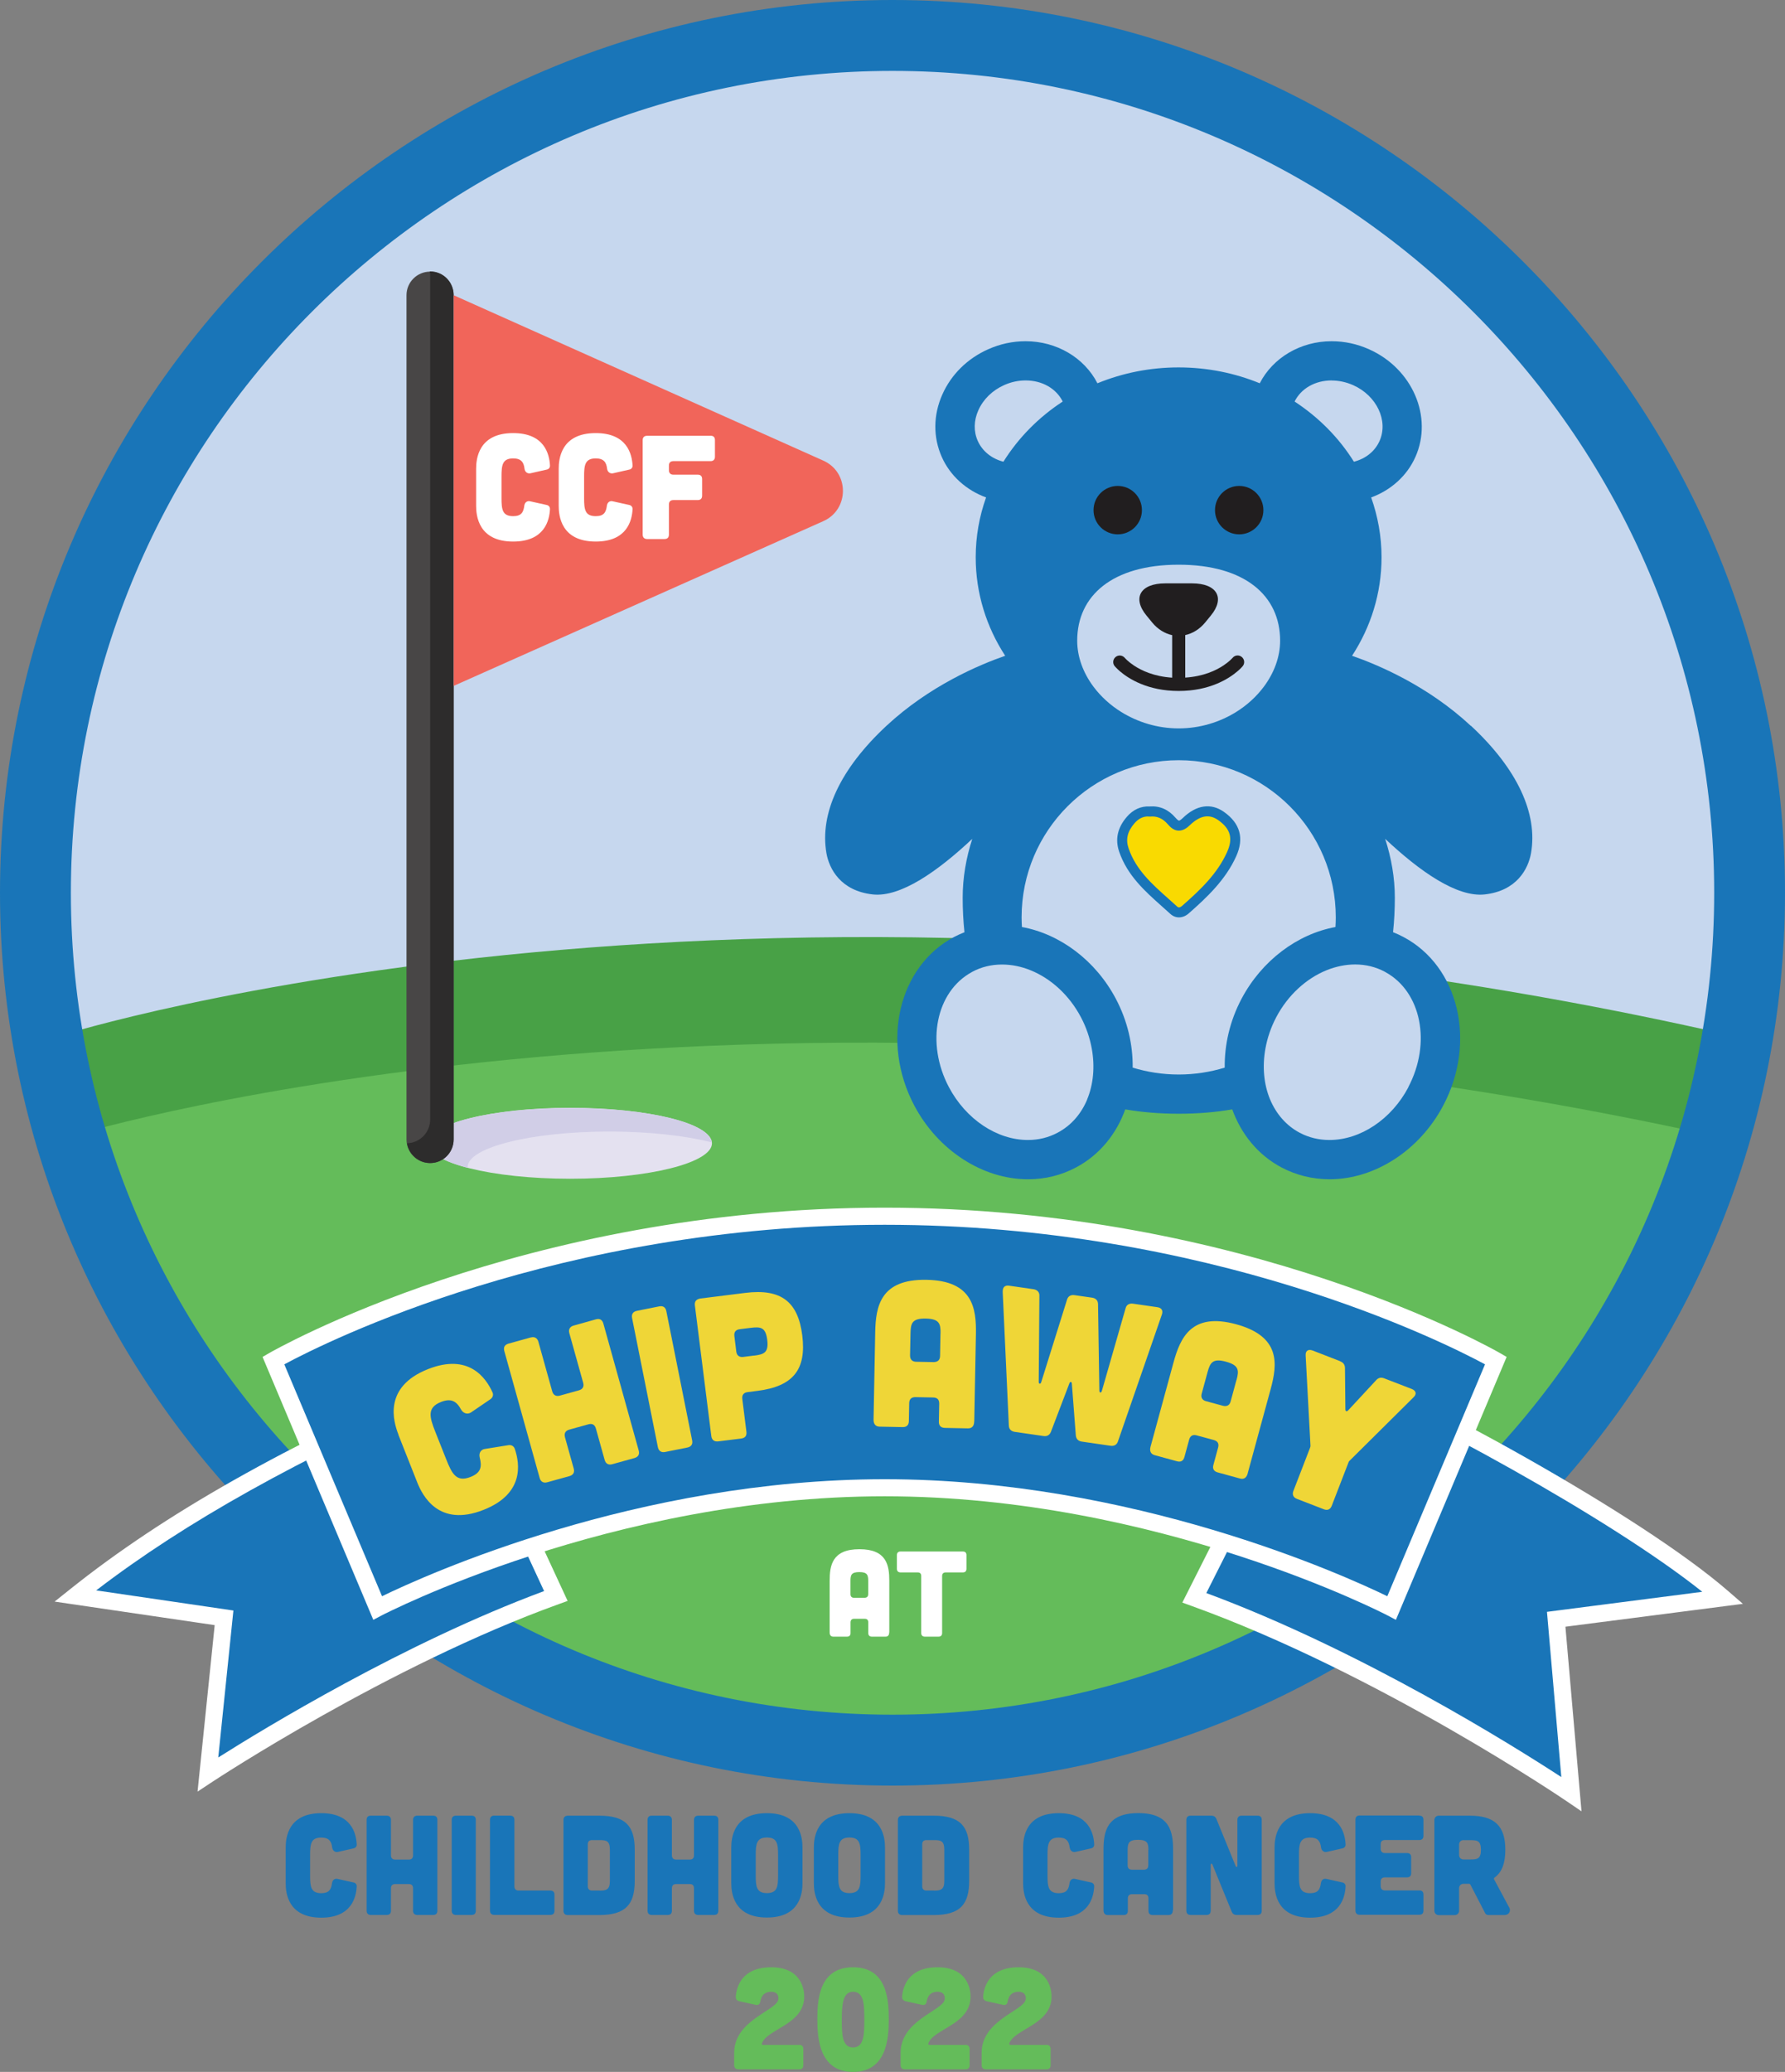 <?xml version="1.0" encoding="UTF-8"?> <svg xmlns="http://www.w3.org/2000/svg" id="Layer_1" viewBox="0 0 269.97 313.26"><rect x="0" y="0" width="269.97" height="313.26" fill="#808080" stroke="none"/><defs><style>.cls-1{fill:#f9da01;}.cls-2{fill:#fff;}.cls-3{fill:#efd637;}.cls-4{fill:#f1655a;}.cls-5{fill:#e4e1f0;}.cls-6{fill:#64bc5a;}.cls-7{fill:#c6d7ee;}.cls-8{fill:#d1cee7;}.cls-9{fill:#211e1f;}.cls-10{fill:#1975b8;}.cls-11{fill:#484646;}.cls-12{fill:#2d2c2c;}.cls-13{fill:#48a146;}</style></defs><g><circle class="cls-7" cx="134.98" cy="134.98" r="129.63"></circle><path class="cls-13" d="M9.41,156.5s105.76-33.35,252.16,0c0,0-29.83,99.34-126.08,99.34S9.41,156.5,9.41,156.5Z"></path><path class="cls-6" d="M11.68,171.53s103.43-31.25,246.6,0c0,0-29.17,93.08-123.29,93.08S11.68,171.53,11.68,171.53Z"></path><path class="cls-10" d="M134.98,269.97C60.55,269.97,0,209.42,0,134.98S60.55,0,134.98,0s134.99,60.55,134.99,134.98-60.55,134.99-134.99,134.99Zm0-259.25C66.46,10.72,10.72,66.46,10.72,134.98s55.75,124.27,124.27,124.27,124.27-55.75,124.27-124.27S203.51,10.72,134.98,10.72Z"></path></g><g><path class="cls-5" d="M107.68,172.86c0,2.96-9.61,5.36-21.45,5.36s-21.45-2.4-21.45-5.36,9.6-5.37,21.45-5.37,21.45,2.4,21.45,5.37Z"></path><path class="cls-8" d="M107.64,172.71c-3.86-.97-9.35-1.63-15.44-1.63-11.88,0-21.47,2.41-21.47,5.37v.12c-3.74-.97-5.97-2.29-5.97-3.68,0-3.02,9.65-5.37,21.47-5.37s21.05,2.23,21.41,5.19Z"></path></g><g><path class="cls-11" d="M68.62,44.64v127.64c0,1.98-1.6,3.57-3.57,3.57s-3.57-1.6-3.57-3.57V44.64c0-1.98,1.6-3.57,3.57-3.57s3.57,1.6,3.57,3.57Z"></path><path class="cls-12" d="M68.6,44.62v127.64c0,1.98-1.56,3.58-3.54,3.58-1.77,0-3.24-1.31-3.5-2.99,1.94-.04,3.5-1.64,3.5-3.58V41.63c0-.21,0-.42-.08-.59h.08c1.98,0,3.54,1.6,3.54,3.58Z"></path><path class="cls-4" d="M124.51,78.8l-55.89,24.9V44.64l55.89,25c3.97,1.76,3.97,7.4,0,9.16Z"></path></g><g><ellipse class="cls-7" cx="179.01" cy="139.38" rx="28.11" ry="25.98"></ellipse><ellipse class="cls-7" cx="152.6" cy="158.87" rx="14.54" ry="16.42"></ellipse><ellipse class="cls-7" cx="203.17" cy="159.18" rx="14.54" ry="16.42"></ellipse><circle class="cls-7" cx="154.67" cy="64.27" r="9.19"></circle><circle class="cls-7" cx="202.46" cy="64.27" r="9.19"></circle><rect class="cls-7" x="158.28" y="83.63" width="40.1" height="28.88"></rect><g><path class="cls-10" d="M222.45,109.74c-6.5-6.05-14.01-9.22-17.96-10.59,2.83-4.34,4.46-9.44,4.46-14.89,0-3.16-.56-6.2-1.57-9.05,2.98-1.09,5.42-3.26,6.69-6.12,2.7-6.05-.45-13.36-7.01-16.28-1.81-.81-3.72-1.22-5.66-1.22-4.68,0-8.88,2.48-10.87,6.36-3.76-1.54-7.91-2.4-12.28-2.4s-8.51,.86-12.27,2.4c-1.99-3.88-6.19-6.36-10.87-6.36-1.94,0-3.85,.41-5.66,1.22-3.13,1.39-5.58,3.81-6.92,6.82-1.39,3.11-1.42,6.47-.09,9.46,1.27,2.86,3.72,5.03,6.7,6.12-1.02,2.85-1.57,5.89-1.57,9.05,0,5.45,1.63,10.55,4.46,14.89-3.95,1.37-11.45,4.54-17.96,10.59-7.05,6.56-10.1,13.28-9.08,19.24,.42,2.4,2.16,5.71,7,6.25,4.21,.47,9.85-3.51,15.06-8.4-.93,2.88-1.45,5.87-1.45,8.9,0,1.79,.09,3.53,.27,5.22-.53,.21-1.05,.44-1.56,.71-8.41,4.44-11.11,15.88-6.03,25.49,3.58,6.77,10.33,11.15,17.2,11.15,2.58,0,5.02-.6,7.26-1.79,3.57-1.89,6.1-5.05,7.45-8.78,2.5,.43,5.19,.66,8.09,.66s5.59-.23,8.09-.66c1.35,3.73,3.88,6.89,7.45,8.78,2.24,1.18,4.68,1.78,7.26,1.79h0c6.87,0,13.62-4.38,17.2-11.15,5.08-9.61,2.37-21.05-6.03-25.49-.51-.27-1.03-.51-1.56-.72,.18-1.68,.27-3.42,.27-5.21,0-3.03-.53-6.02-1.46-8.9,5.21,4.89,10.84,8.87,15.06,8.4,4.84-.54,6.58-3.85,7-6.25,1.03-5.96-2.03-12.68-9.08-19.24Zm-28.84-12.87c0,2.46-.91,4.87-2.45,6.94-1.11,1.49-2.54,2.81-4.22,3.85-2.47,1.53-5.46,2.47-8.67,2.47s-6.19-.94-8.67-2.47c-1.68-1.04-3.12-2.36-4.23-3.85-1.54-2.07-2.45-4.48-2.45-6.94,0-6.83,5.35-11.49,15.34-11.49s15.35,4.66,15.35,11.49Zm7.8-39.34c1.1,0,2.19,.24,3.24,.7,3.57,1.59,5.36,5.38,4,8.44-.7,1.57-2.11,2.69-3.88,3.14-2.25-3.61-5.32-6.71-8.97-9.1,.98-1.97,3.09-3.19,5.61-3.19Zm-53.53,9.13c-.64-1.43-.61-3.07,.09-4.63,.74-1.66,2.13-3.02,3.91-3.81,1.05-.47,2.14-.7,3.24-.7,2.51,0,4.63,1.22,5.61,3.19-3.65,2.38-6.71,5.49-8.97,9.1-1.77-.46-3.18-1.58-3.88-3.15Zm16.55,99.58c-.9,2.15-2.41,3.93-4.48,5.02-1.37,.73-2.88,1.1-4.48,1.1-4.69,0-9.38-3.13-11.95-7.98-3.53-6.67-1.97-14.44,3.45-17.4,.04-.02,.07-.04,.1-.06,1.37-.73,2.88-1.09,4.48-1.09,1.46,0,2.92,.3,4.32,.87,3.09,1.25,5.86,3.77,7.62,7.11,.81,1.53,1.34,3.13,1.63,4.71,.5,2.74,.25,5.45-.71,7.74Zm13.84-3.78c-2.42,0-4.76-.37-6.96-1.04,.04-3.44-.76-7.03-2.54-10.4-3.05-5.78-8.43-9.81-14.21-10.86-.03-.48-.05-.97-.05-1.46,0-13.12,10.64-23.76,23.76-23.76s23.76,10.64,23.76,23.76c0,.49-.02,.98-.05,1.46-5.78,1.06-11.15,5.08-14.21,10.86-1.78,3.37-2.58,6.96-2.54,10.4-2.2,.67-4.54,1.04-6.96,1.04Zm34.74,1.92c-2.56,4.85-7.25,7.98-11.95,7.98-1.6,0-3.11-.37-4.48-1.09-2.06-1.09-3.57-2.87-4.48-5.02-.96-2.29-1.21-4.99-.71-7.74,.29-1.58,.82-3.17,1.63-4.71,1.76-3.34,4.54-5.86,7.62-7.11,1.4-.56,2.86-.87,4.32-.87,1.6,0,3.11,.37,4.48,1.1,.04,.02,.07,.04,.1,.06,5.42,2.96,6.98,10.73,3.45,17.4Z"></path><path class="cls-9" d="M173.41,93.08l.86,1.05c.85,1.03,1.91,1.66,3.01,1.9v6.43c-2.76-.18-4.65-1.08-5.8-1.85-.87-.58-1.32-1.09-1.36-1.14-.35-.42-.97-.48-1.39-.14-.42,.35-.49,.97-.14,1.39,.04,.04,.31,.36,.82,.8,1.3,1.1,4.17,2.95,8.86,2.95s7.56-1.85,8.86-2.95c.51-.43,.78-.75,.82-.8,.35-.42,.28-1.04-.14-1.39-.42-.35-1.04-.29-1.39,.13-.04,.05-.49,.56-1.36,1.14-1.15,.77-3.04,1.67-5.8,1.85v-6.43c1.1-.24,2.16-.87,3.01-1.9l.86-1.05c2.2-2.68,.92-4.87-2.84-4.87h-4.05c-3.76,0-5.04,2.19-2.84,4.87Z"></path><circle class="cls-9" cx="187.42" cy="77.13" r="3.66"></circle><circle class="cls-9" cx="169.05" cy="77.13" r="3.66"></circle></g><g><path class="cls-1" d="M173.89,122.69c1.38-.12,2.45,.45,3.3,1.44,.74,.86,1.31,.97,2.22,.09,1.83-1.77,3.65-1.98,5.25-.85,2.14,1.51,2.71,3.33,1.6,5.79-1.55,3.41-4.21,5.93-6.97,8.35-.54,.47-1.21,.62-1.78,.1-2.92-2.68-6.16-5.1-7.53-9.08-.6-1.75-.13-3.21,1-4.53,.76-.88,1.73-1.39,2.9-1.31Z"></path><path class="cls-10" d="M178.3,138.7c-.47,0-.92-.18-1.3-.53-.42-.38-.84-.76-1.26-1.13-2.57-2.29-5.23-4.66-6.47-8.26-.64-1.87-.26-3.64,1.15-5.27,.94-1.1,2.13-1.65,3.47-1.58,1.52-.11,2.82,.46,3.89,1.7,.35,.41,.5,.44,.53,.44,.03,0,.18,0,.59-.4,2.05-1.98,4.25-2.3,6.21-.92,2.46,1.73,3.09,4,1.85,6.73-1.61,3.56-4.42,6.2-7.16,8.61-.46,.41-.98,.61-1.49,.61Zm-4.64-15.26c-.81,0-1.5,.35-2.1,1.06-1.06,1.23-1.33,2.43-.86,3.79,1.11,3.22,3.51,5.36,6.05,7.62,.43,.38,.86,.76,1.28,1.15,.1,.09,.32,.29,.77-.11,2.72-2.39,5.29-4.81,6.78-8.1,.94-2.08,.54-3.54-1.34-4.86-1.36-.95-2.76-.7-4.29,.78-.38,.37-.98,.84-1.71,.82-.72-.03-1.24-.53-1.61-.96-.75-.88-1.63-1.27-2.67-1.17h-.11c-.06,0-.12,0-.18,0Z"></path></g></g><g><path class="cls-2" d="M72.01,70.9c0-1.47,.31-5.42,5.6-5.42,4.75,0,5.48,3.19,5.57,4.9,.02,.31-.18,.56-.49,.62l-2.47,.56c-.47,.09-.83-.22-.89-.69-.11-.98-.51-1.56-1.72-1.56-1.65,0-1.76,1.05-1.76,2.76v3.21c0,1.72,.11,2.76,1.76,2.76,1.23,0,1.56-.58,1.69-1.6,.07-.47,.42-.76,.87-.65l2.52,.56c.31,.07,.51,.31,.49,.65-.09,1.69-.82,4.88-5.57,4.88-5.28,0-5.6-3.95-5.6-5.42v-5.57Z"></path><path class="cls-2" d="M84.5,70.9c0-1.47,.31-5.42,5.6-5.42,4.75,0,5.48,3.19,5.57,4.9,.02,.31-.18,.56-.49,.62l-2.47,.56c-.47,.09-.83-.22-.89-.69-.11-.98-.51-1.56-1.72-1.56-1.65,0-1.76,1.05-1.76,2.76v3.21c0,1.72,.11,2.76,1.76,2.76,1.23,0,1.56-.58,1.69-1.6,.07-.47,.42-.76,.87-.65l2.52,.56c.31,.07,.51,.31,.49,.65-.09,1.69-.82,4.88-5.57,4.88-5.28,0-5.6-3.95-5.6-5.42v-5.57Z"></path><path class="cls-2" d="M107.46,65.88c.45,0,.67,.22,.67,.67v2.5c0,.42-.22,.67-.67,.67h-5.62c-.42,0-.67,.22-.67,.67v.71c0,.42,.25,.67,.67,.67h3.68c.45,0,.67,.22,.67,.67v2.5c0,.42-.22,.67-.67,.67h-3.68c-.42,0-.67,.22-.67,.67v4.55c0,.42-.22,.67-.67,.67h-2.63c-.42,0-.67-.25-.67-.67v-14.27c0-.45,.25-.67,.67-.67h9.59Z"></path></g><g><path class="cls-2" d="M134.48,246.82c0,.41-.18,.63-.55,.63h-2.06c-.35,0-.55-.18-.55-.55v-1.6c0-.37-.18-.55-.55-.55h-1.58c-.35,0-.55,.18-.55,.55v1.6c0,.37-.18,.55-.55,.55h-2.06c-.35,0-.55-.22-.55-.63v-7.8c0-2.32,.37-4.79,4.51-4.79s4.51,2.47,4.51,4.79v7.8Zm-3.17-7.8c0-.88-.13-1.33-1.34-1.33s-1.34,.44-1.34,1.33v2.01c0,.35,.2,.55,.55,.55h1.58c.37-.02,.55-.2,.55-.57v-1.99Z"></path><path class="cls-2" d="M139.33,238.29c0-.37-.18-.55-.55-.55h-2.58c-.35,0-.55-.2-.55-.55v-2.06c0-.37,.2-.55,.55-.55h9.42c.37,0,.55,.18,.55,.55v2.06c0,.35-.18,.55-.55,.55h-2.58c-.35,0-.55,.18-.55,.55v8.61c0,.35-.18,.55-.55,.55h-2.06c-.35,0-.55-.2-.55-.55v-8.61Z"></path></g><g><path class="cls-10" d="M43.21,279.35c0-1.42,.3-5.21,5.38-5.21,4.57,0,5.28,3.07,5.36,4.72,.02,.3-.17,.54-.47,.6l-2.38,.54c-.45,.09-.79-.21-.86-.67-.11-.94-.49-1.5-1.65-1.5-1.59,0-1.69,1.01-1.69,2.66v3.09c0,1.65,.11,2.66,1.69,2.66,1.18,0,1.5-.56,1.63-1.54,.06-.45,.41-.73,.84-.62l2.42,.54c.3,.06,.49,.3,.47,.62-.09,1.63-.79,4.7-5.36,4.7-5.08,0-5.38-3.8-5.38-5.21v-5.36Z"></path><path class="cls-10" d="M58.49,274.52c.41,0,.64,.24,.64,.64v5.36c0,.41,.24,.64,.64,.64h2.06c.43,0,.64-.24,.64-.64v-5.36c0-.41,.24-.64,.64-.64h2.4c.43,0,.64,.21,.64,.64v13.73c0,.41-.21,.64-.64,.64h-2.4c-.41,0-.64-.24-.64-.64v-3.39c0-.43-.21-.64-.64-.64h-2.06c-.41,0-.64,.21-.64,.64v3.39c0,.41-.21,.64-.64,.64h-2.4c-.41,0-.64-.24-.64-.64v-13.73c0-.43,.21-.64,.64-.64h2.4Z"></path><path class="cls-10" d="M71.32,274.52c.43,0,.64,.21,.64,.64v13.73c0,.41-.21,.64-.64,.64h-2.36c-.41,0-.64-.24-.64-.64v-13.73c0-.43,.24-.64,.64-.64h2.36Z"></path><path class="cls-10" d="M77.16,274.52c.43,0,.64,.21,.64,.64v10.04c0,.41,.24,.64,.64,.64h4.78c.43,0,.64,.21,.64,.64v2.4c0,.43-.21,.64-.64,.64h-8.47c-.41,0-.64-.24-.64-.64v-13.73c0-.43,.24-.64,.64-.64h2.4Z"></path><path class="cls-10" d="M90.64,274.52c4.03,0,5.36,1.63,5.36,5.15v4.7c0,3.52-1.33,5.17-5.36,5.17h-4.78c-.41,0-.64-.24-.64-.64v-13.71c0-.43,.21-.64,.64-.67h4.78Zm.06,11.33c1.03,0,1.54-.17,1.54-1.46v-4.72c0-1.33-.51-1.46-1.54-1.46h-1.16c-.41,0-.64,.21-.64,.64v6.35c0,.41,.24,.64,.64,.64h1.16Z"></path><path class="cls-10" d="M100.98,274.52c.41,0,.64,.24,.64,.64v5.36c0,.41,.24,.64,.64,.64h2.06c.43,0,.64-.24,.64-.64v-5.36c0-.41,.24-.64,.64-.64h2.4c.43,0,.64,.21,.64,.64v13.73c0,.41-.21,.64-.64,.64h-2.4c-.41,0-.64-.24-.64-.64v-3.39c0-.43-.21-.64-.64-.64h-2.06c-.41,0-.64,.21-.64,.64v3.39c0,.41-.21,.64-.64,.64h-2.4c-.41,0-.64-.24-.64-.64v-13.73c0-.43,.21-.64,.64-.64h2.4Z"></path><path class="cls-10" d="M121.37,284.71c0,1.42-.3,5.21-5.38,5.21s-5.39-3.8-5.39-5.21v-5.36c0-1.42,.3-5.21,5.39-5.21s5.38,3.8,5.38,5.21v5.36Zm-3.69-4.23c0-1.65-.11-2.66-1.69-2.66s-1.69,1.01-1.69,2.66v3.09c0,1.65,.11,2.66,1.69,2.66s1.69-1.01,1.69-2.66v-3.09Z"></path><path class="cls-10" d="M133.85,284.71c0,1.42-.3,5.21-5.38,5.21s-5.38-3.8-5.38-5.21v-5.36c0-1.42,.3-5.21,5.38-5.21s5.38,3.8,5.38,5.21v5.36Zm-3.69-4.23c0-1.65-.11-2.66-1.69-2.66s-1.69,1.01-1.69,2.66v3.09c0,1.65,.11,2.66,1.69,2.66s1.69-1.01,1.69-2.66v-3.09Z"></path><path class="cls-10" d="M141.22,274.52c4.03,0,5.36,1.63,5.36,5.15v4.7c0,3.52-1.33,5.17-5.36,5.17h-4.78c-.41,0-.64-.24-.64-.64v-13.71c0-.43,.21-.64,.64-.67h4.78Zm.06,11.33c1.03,0,1.54-.17,1.54-1.46v-4.72c0-1.33-.51-1.46-1.54-1.46h-1.16c-.41,0-.64,.21-.64,.64v6.35c0,.41,.24,.64,.64,.64h1.16Z"></path><path class="cls-10" d="M154.74,279.35c0-1.42,.3-5.21,5.39-5.21,4.57,0,5.28,3.07,5.36,4.72,.02,.3-.17,.54-.47,.6l-2.38,.54c-.45,.09-.79-.21-.86-.67-.11-.94-.49-1.5-1.65-1.5-1.59,0-1.7,1.01-1.7,2.66v3.09c0,1.65,.11,2.66,1.7,2.66,1.18,0,1.5-.56,1.63-1.54,.06-.45,.41-.73,.84-.62l2.42,.54c.3,.06,.49,.3,.47,.62-.09,1.63-.79,4.7-5.36,4.7-5.08,0-5.39-3.8-5.39-5.21v-5.36Z"></path><path class="cls-10" d="M177.38,288.81c0,.47-.21,.73-.64,.73h-2.4c-.41,0-.64-.21-.64-.64v-1.87c0-.43-.21-.64-.64-.64h-1.84c-.41,0-.64,.21-.64,.64v1.87c0,.43-.21,.64-.64,.64h-2.4c-.41,0-.64-.26-.64-.73v-9.1c0-2.7,.43-5.58,5.26-5.58s5.26,2.88,5.26,5.58v9.1Zm-3.69-9.1c0-1.03-.15-1.54-1.57-1.54s-1.57,.51-1.57,1.54v2.34c0,.41,.24,.64,.64,.64h1.84c.43-.02,.64-.24,.64-.67v-2.32Z"></path><path class="cls-10" d="M183.22,274.52c.36,0,.6,.15,.75,.49l2.92,7.14c.09,.19,.26,.15,.26-.06v-6.93c0-.43,.24-.64,.64-.64h2.4c.43,0,.64,.21,.64,.64v13.73c0,.41-.21,.64-.64,.64h-3.15c-.36,0-.6-.15-.75-.49l-2.92-7.14c-.08-.19-.26-.15-.26,.06v6.93c0,.41-.21,.64-.64,.64h-2.4c-.41,0-.64-.24-.64-.64v-13.73c0-.43,.24-.64,.64-.64h3.15Z"></path><path class="cls-10" d="M192.77,279.35c0-1.42,.3-5.21,5.38-5.21,4.57,0,5.28,3.07,5.36,4.72,.02,.3-.17,.54-.47,.6l-2.38,.54c-.45,.09-.79-.21-.86-.67-.11-.94-.49-1.5-1.65-1.5-1.59,0-1.69,1.01-1.69,2.66v3.09c0,1.65,.11,2.66,1.69,2.66,1.18,0,1.5-.56,1.63-1.54,.06-.45,.41-.73,.84-.62l2.42,.54c.3,.06,.49,.3,.47,.62-.09,1.63-.79,4.7-5.36,4.7-5.08,0-5.38-3.8-5.38-5.21v-5.36Z"></path><path class="cls-10" d="M214.65,274.52c.43,0,.64,.21,.64,.64v2.4c0,.41-.21,.64-.64,.64h-5.19c-.41,0-.64,.21-.64,.64v.69c0,.41,.24,.64,.64,.64h3.33c.43,0,.64,.21,.64,.64v2.4c0,.41-.21,.64-.64,.64h-3.33c-.41,0-.64,.21-.64,.64v.69c0,.41,.24,.64,.64,.64h5.19c.43,0,.64,.21,.64,.64v2.4c0,.43-.21,.64-.64,.64h-9.01c-.41,0-.64-.24-.64-.64v-13.73c0-.43,.24-.64,.64-.64h9.01Z"></path><path class="cls-10" d="M228.26,288.38c.3,.56-.04,1.16-.71,1.16h-2.45c-.21,0-.41-.11-.49-.3l-2.23-4.31c-.04-.06-.11-.11-.17-.11h-.86c-.39,0-.67,.28-.67,.67v3.39c0,.39-.28,.67-.67,.67h-2.4c-.39,0-.67-.28-.67-.67v-13.69c0-.39,.28-.67,.67-.67h4.7c3.82,0,5.36,1.63,5.36,5.15,0,2-.49,3.39-1.63,4.21-.08,.06-.11,.17-.06,.28l2.27,4.23Zm-6.91-10.17c-.39,0-.67,.28-.67,.67v1.59c0,.39,.28,.67,.67,.67h1.09c1.03,0,1.54-.13,1.54-1.46s-.51-1.46-1.54-1.46h-1.09Z"></path></g><g><g><g><path class="cls-10" d="M84.06,241.31c-26.15,9.42-52.62,26.97-52.62,26.97l2.44-23.67-22.49-3.3c16.87-13.49,38.12-24.1,57.59-32.56l15.08,32.56Z"></path><path class="cls-2" d="M29.88,270.87l2.59-25.16-24.21-3.56,2.33-1.86c14.2-11.35,32.59-21.76,57.89-32.73l1.16-.5,16.21,34.99-1.33,.48c-25.69,9.26-52.08,26.66-52.34,26.83l-2.29,1.51Zm-15.31-30.41l20.73,3.04-2.29,22.22c6.86-4.34,28.13-17.32,49.28-25.16l-13.96-30.13c-23.1,10.09-40.31,19.7-53.77,30.02Z"></path></g><g><path class="cls-10" d="M180.64,241.59c28.76,10.36,57.02,29.67,57.02,29.67l-2.3-26.42,25.21-3.25c-13.32-11.58-46.81-29.75-61.89-35.81l-18.05,35.81Z"></path><path class="cls-2" d="M239.19,273.86l-2.26-1.54c-.28-.19-28.46-19.33-56.73-29.52l-1.38-.5,19.24-38.18,1.1,.44c15.21,6.11,48.8,24.34,62.26,36.04l2.18,1.89-26.84,3.46,2.43,27.9Zm-56.74-33c23.47,8.69,46.54,23.16,53.69,27.82l-2.17-24.98,23.49-3.03c-14.1-11.24-43.48-27.16-58.16-33.25l-16.85,33.44Z"></path></g><g><path class="cls-10" d="M133.79,224.94c-42.11,0-76.68,18.17-76.68,18.17l-15.76-37.41s37.27-21.83,92.44-21.83,92.44,21.83,92.44,21.83l-15.76,37.41s-34.57-18.17-76.68-18.17Z"></path><path class="cls-2" d="M211.12,244.91l-1.25-.66c-.34-.18-34.8-18.02-76.08-18.02s-75.73,17.84-76.08,18.02l-1.25,.66-16.75-39.75,.98-.57c.38-.22,38.2-22,93.1-22s92.72,21.78,93.1,22l.98,.57-16.75,39.75ZM43,206.28l14.78,35.06c6.63-3.22,38.56-17.69,76.02-17.69s69.39,14.47,76.02,17.69l14.78-35.06c-6.25-3.37-41.52-21.1-90.8-21.1s-84.54,17.73-90.8,21.1Z"></path></g></g><g><path class="cls-3" d="M60.26,216.89c-.75-1.91-2.37-7.19,4.48-9.89,6.16-2.43,8.75,1.32,9.74,3.5,.19,.39,.05,.81-.32,1.06l-2.92,1.99c-.56,.36-1.18,.13-1.51-.44-.65-1.21-1.46-1.76-3.03-1.14-2.14,.85-1.75,2.26-.87,4.49l1.65,4.16c.88,2.23,1.56,3.53,3.7,2.68,1.59-.63,1.73-1.55,1.37-2.95-.15-.64,.16-1.2,.8-1.28l3.55-.57c.44-.07,.83,.14,.97,.59,.75,2.24,1.43,6.76-4.73,9.19-6.85,2.71-9.28-2.25-10.04-4.16l-2.86-7.23Z"></path><path class="cls-3" d="M80.28,202.22c.57-.16,.99,.08,1.15,.65l2.09,7.49c.16,.57,.58,.81,1.15,.65l2.88-.8c.6-.17,.81-.58,.65-1.15l-2.09-7.49c-.16-.57,.08-.99,.65-1.15l3.35-.94c.6-.17,.98,.05,1.15,.65l5.34,19.17c.16,.57-.05,.98-.65,1.15l-3.35,.93c-.57,.16-.99-.08-1.15-.65l-1.32-4.73c-.17-.6-.55-.82-1.15-.65l-2.88,.8c-.57,.16-.81,.55-.65,1.15l1.32,4.73c.16,.57-.05,.98-.65,1.15l-3.35,.93c-.57,.16-.99-.08-1.15-.65l-5.34-19.17c-.17-.6,.05-.98,.65-1.15l3.35-.93Z"></path><path class="cls-3" d="M99.68,197.52c.61-.12,.98,.12,1.1,.73l3.9,19.51c.12,.58-.12,.98-.73,1.1l-3.35,.67c-.58,.12-.98-.15-1.1-.73l-3.9-19.51c-.12-.61,.15-.98,.73-1.1l3.35-.67Z"></path><path class="cls-3" d="M112.7,195.48c5.49-.69,8.01,1.38,8.64,6.44s-1.29,7.68-6.78,8.37l-1.48,.19c-.59,.07-.89,.42-.81,1.04l.62,4.94c.08,.62-.19,.96-.81,1.04l-3.46,.43c-.59,.07-.97-.22-1.04-.81l-2.48-19.72c-.08-.62,.19-.96,.81-1.07l6.79-.85Zm1.38,9.48c1.48-.19,2.2-.46,1.96-2.38s-1-2-2.49-1.82l-1.67,.21c-.59,.07-.89,.42-.81,1.04l.29,2.34c.07,.59,.46,.88,1.04,.81l1.67-.21Z"></path><path class="cls-3" d="M147.34,214.92c-.01,.68-.33,1.05-.95,1.04l-3.48-.07c-.59-.01-.93-.33-.91-.95l.05-2.7c.01-.62-.29-.94-.92-.95l-2.67-.05c-.59-.01-.94,.29-.95,.91l-.05,2.7c-.01,.62-.33,.93-.95,.92l-3.48-.07c-.59-.01-.93-.39-.91-1.08l.25-13.18c.07-3.92,.78-8.07,7.77-7.94,6.99,.13,7.54,4.31,7.46,8.23l-.25,13.18Zm-5.09-13.28c.03-1.49-.17-2.24-2.23-2.28s-2.28,.7-2.31,2.19l-.07,3.39c-.01,.59,.32,.94,.92,.95l2.67,.05c.62-.02,.94-.32,.95-.95l.06-3.36Z"></path><path class="cls-3" d="M151.66,195.28c-.03-.66,.33-.99,.98-.89l3.66,.53c.55,.08,.91,.42,.9,.95l-.1,13.08c.02,.32,.26,.35,.37,.05l3.92-12.53c.17-.51,.58-.73,1.13-.65l2.65,.38c.55,.08,.88,.41,.9,.95l.2,13.13c.02,.32,.26,.35,.37,.05l3.61-12.57c.14-.51,.58-.73,1.13-.65l3.66,.53c.65,.09,.9,.51,.68,1.13l-6.64,19.17c-.17,.51-.58,.73-1.13,.65l-4.34-.63c-.55-.08-.85-.41-.9-.95l-.6-7.81c-.02-.32-.26-.35-.37-.05l-2.79,7.32c-.2,.51-.58,.73-1.13,.65l-4.34-.63c-.55-.08-.88-.41-.9-.95l-.93-20.27Z"></path><path class="cls-3" d="M188.71,222.77c-.18,.66-.58,.94-1.18,.77l-3.36-.92c-.57-.16-.82-.54-.65-1.14l.71-2.61c.16-.6-.05-.98-.66-1.15l-2.58-.7c-.57-.16-.98,.05-1.14,.65l-.71,2.61c-.16,.6-.54,.82-1.15,.65l-3.36-.92c-.57-.16-.8-.61-.62-1.27l3.47-12.72c1.03-3.78,2.73-7.64,9.48-5.8,6.75,1.84,6.25,6.02,5.22,9.8l-3.47,12.72Zm-1.69-14.13c.39-1.44,.38-2.22-1.6-2.76-1.98-.54-2.39,.12-2.78,1.56l-.89,3.27c-.16,.57,.08,.99,.65,1.14l2.58,.7c.61,.13,.99-.08,1.15-.68l.88-3.24Z"></path><path class="cls-3" d="M202.69,205.82c.49,.19,.73,.52,.73,1.05l.06,6.22c.02,.31,.19,.37,.41,.16l4.23-4.56c.35-.4,.75-.48,1.24-.29l4.15,1.6c.67,.26,.8,.78,.27,1.27l-9.67,9.59c-.1,.09-.15,.21-.19,.33l-2.5,6.47c-.21,.55-.63,.76-1.21,.53l-4.06-1.57c-.55-.21-.75-.66-.53-1.21l2.5-6.47c.04-.12,.09-.23,.08-.37l-.73-13.62c-.05-.72,.39-1.01,1.06-.76l4.17,1.62Z"></path></g></g><g><path class="cls-6" d="M120.85,309.17c.43,0,.65,.21,.65,.65v2.41c0,.43-.21,.64-.65,.64h-9.16c-.41,0-.65-.24-.65-.64v-1.85c0-4.94,6.32-6.34,6.67-8.04,.13-.64-.22-1.2-1.05-1.2-1.01,0-1.5,.56-1.66,1.44-.06,.43-.28,.62-.71,.54l-2.45-.54c-.39-.09-.58-.32-.56-.71,.13-1.55,.95-4.43,5.38-4.43,4.82,0,4.99,3.81,4.97,4.45,0,4.21-5.63,4.88-6.39,7.05-.04,.15,.02,.24,.19,.24h5.42Z"></path><path class="cls-6" d="M129.02,313.26c-5.1,0-5.4-5.09-5.4-7.91s.17-7.91,5.4-7.91,5.4,5.09,5.4,7.91-.3,7.91-5.4,7.91Zm-1.7-7.91c0,2.17,.02,4.21,1.7,4.21s1.7-2.04,1.7-4.21-.02-4.21-1.7-4.21c-1.59,0-1.7,2.04-1.7,4.21Z"></path><path class="cls-6" d="M146.01,309.17c.43,0,.64,.21,.64,.65v2.41c0,.43-.21,.64-.64,.64h-9.16c-.41,0-.64-.24-.64-.64v-1.85c0-4.94,6.32-6.34,6.66-8.04,.13-.64-.21-1.2-1.05-1.2-1.01,0-1.5,.56-1.66,1.44-.06,.43-.28,.62-.71,.54l-2.45-.54c-.39-.09-.58-.32-.56-.71,.13-1.55,.95-4.43,5.38-4.43,4.82,0,4.99,3.81,4.97,4.45,0,4.21-5.63,4.88-6.38,7.05-.04,.15,.02,.24,.19,.24h5.42Z"></path><path class="cls-6" d="M158.26,309.17c.43,0,.64,.21,.64,.65v2.41c0,.43-.21,.64-.64,.64h-9.16c-.41,0-.64-.24-.64-.64v-1.85c0-4.94,6.32-6.34,6.66-8.04,.13-.64-.21-1.2-1.05-1.2-1.01,0-1.5,.56-1.66,1.44-.06,.43-.28,.62-.71,.54l-2.45-.54c-.39-.09-.58-.32-.56-.71,.13-1.55,.95-4.43,5.38-4.43,4.82,0,4.99,3.81,4.97,4.45,0,4.21-5.63,4.88-6.38,7.05-.04,.15,.02,.24,.19,.24h5.42Z"></path></g></svg> 